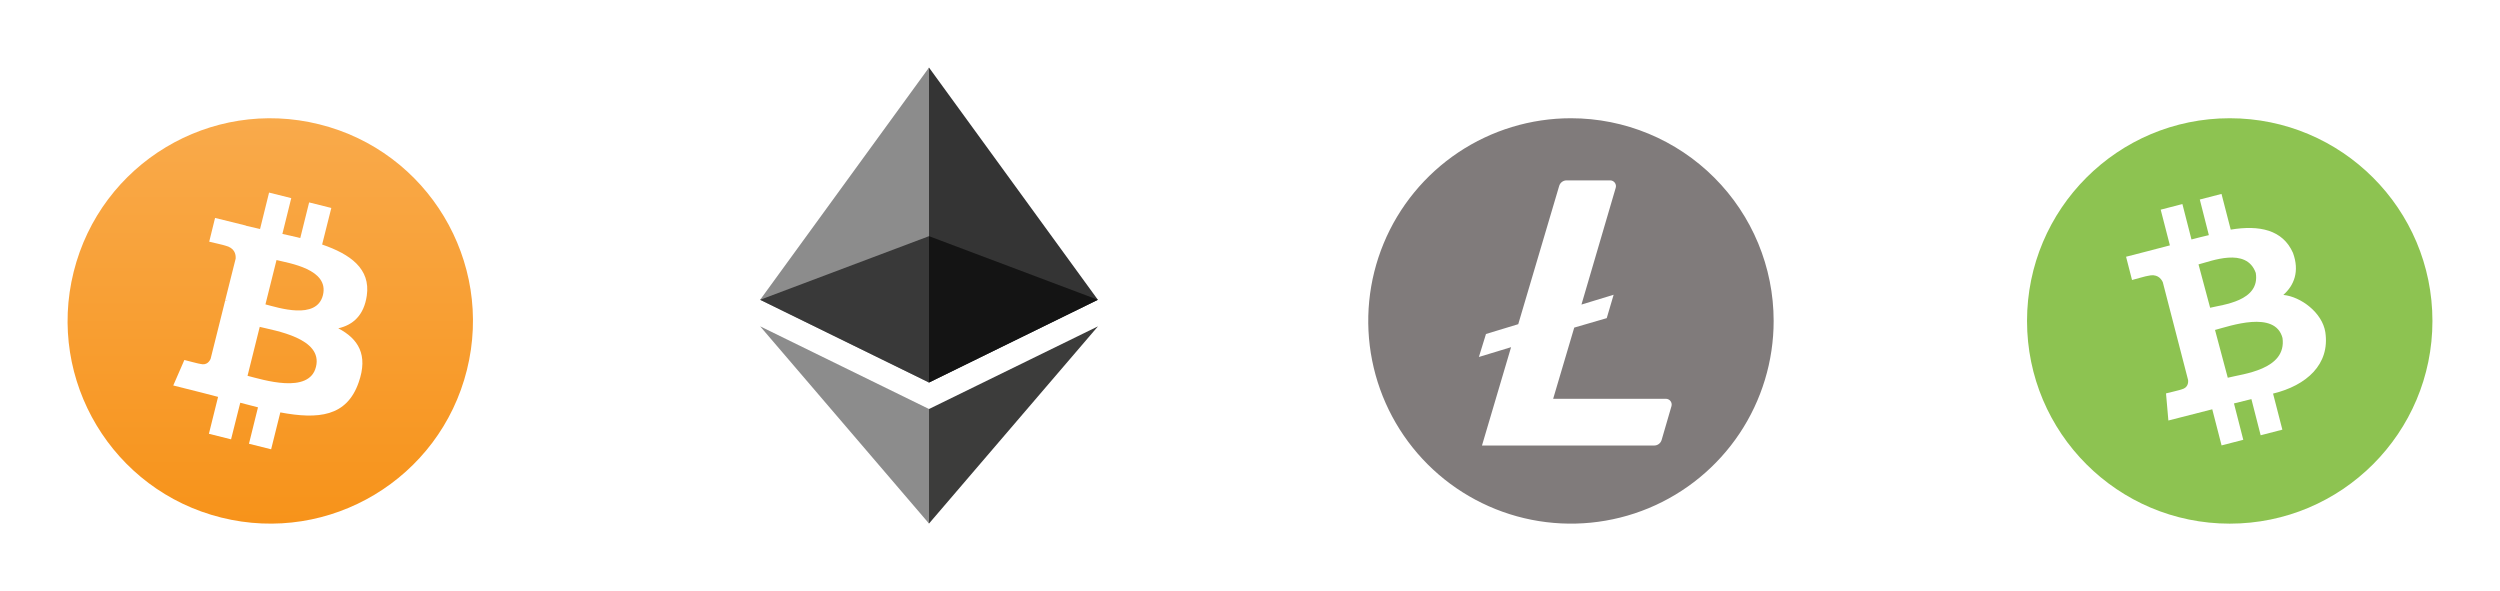 <svg width="148" height="35" viewBox="0 0 148 35" fill="none" xmlns="http://www.w3.org/2000/svg">
<g filter="url(#filter0_d)">
<g clip-path="url(#clip0)">
<path d="M93 3C90.627 3 88.307 3.704 86.333 5.022C84.36 6.341 82.822 8.215 81.913 10.408C81.005 12.601 80.768 15.013 81.231 17.341C81.694 19.669 82.837 21.807 84.515 23.485C86.193 25.163 88.331 26.306 90.659 26.769C92.987 27.232 95.4 26.995 97.592 26.087C99.785 25.178 101.659 23.64 102.978 21.667C104.296 19.694 105 17.373 105 15C105 11.817 103.736 8.765 101.485 6.515C99.235 4.264 96.183 3 93 3V3ZM92.738 6.678L95.322 6.678C95.375 6.678 95.427 6.69 95.474 6.714C95.522 6.737 95.563 6.772 95.595 6.814C95.627 6.856 95.649 6.905 95.659 6.957C95.668 7.009 95.666 7.062 95.652 7.113L93.622 14.031L95.527 13.449L95.119 14.834L93.195 15.394L91.947 19.608H98.623C98.676 19.608 98.728 19.621 98.775 19.645C98.823 19.668 98.864 19.703 98.895 19.745C98.927 19.787 98.949 19.837 98.958 19.889C98.968 19.941 98.966 19.994 98.951 20.045L98.369 22.045C98.341 22.14 98.283 22.224 98.204 22.283C98.125 22.343 98.028 22.375 97.929 22.375L87.733 22.375L89.456 16.553L87.55 17.133L87.97 15.772L89.88 15.192L92.302 7.012C92.329 6.916 92.386 6.832 92.465 6.772C92.543 6.711 92.64 6.679 92.739 6.678H92.738Z" fill="#807B7B"/>
</g>
<g clip-path="url(#clip1)">
<path d="M27.641 17.902C26.038 24.334 19.521 28.244 13.098 26.64C6.666 25.037 2.756 18.521 4.36 12.098C5.963 5.666 12.47 1.756 18.902 3.36C25.325 4.953 29.245 11.47 27.641 17.902Z" fill="url(#paint0_linear)"/>
<path d="M21.714 13.505C21.948 11.911 20.739 11.048 19.07 10.476L19.614 8.311L18.301 7.983L17.776 10.092C17.429 10.008 17.073 9.923 16.717 9.848L17.242 7.729L15.929 7.401L15.395 9.558C15.104 9.492 14.823 9.426 14.551 9.361V9.351L12.732 8.901L12.385 10.308C12.385 10.308 13.36 10.533 13.342 10.542C13.876 10.673 13.97 11.03 13.951 11.311L13.332 13.776C13.37 13.786 13.417 13.795 13.473 13.823C13.426 13.814 13.379 13.805 13.332 13.786L12.47 17.236C12.404 17.395 12.235 17.639 11.87 17.545C11.879 17.564 10.914 17.311 10.914 17.311L10.257 18.82L11.973 19.251C12.292 19.336 12.601 19.411 12.91 19.495L12.367 21.68L13.679 22.008L14.223 19.842C14.579 19.936 14.935 20.029 15.273 20.114L14.739 22.27L16.051 22.598L16.595 20.414C18.845 20.836 20.532 20.667 21.235 18.633C21.807 17.001 21.207 16.055 20.026 15.436C20.898 15.239 21.545 14.667 21.714 13.505ZM18.704 17.723C18.301 19.355 15.545 18.473 14.654 18.248L15.376 15.351C16.267 15.576 19.135 16.017 18.704 17.723ZM19.117 13.476C18.742 14.967 16.454 14.208 15.714 14.02L16.37 11.395C17.11 11.583 19.501 11.93 19.117 13.476Z" fill="white"/>
</g>
<g clip-path="url(#clip2)">
<path d="M54.997 0L54.779 0.615L54.779 18.464L54.997 18.645L64.994 13.747L54.997 0Z" fill="#343434"/>
<path d="M54.997 0L45 13.747L54.997 18.645V9.981L54.997 0Z" fill="#8C8C8C"/>
<path d="M54.997 20.214L54.874 20.338L54.874 26.696L54.997 26.994L65 15.319L54.997 20.214Z" fill="#3C3C3B"/>
<path d="M54.997 26.994L54.997 20.213L45 15.318L54.997 26.994Z" fill="#8C8C8C"/>
<path d="M54.997 18.645L64.994 13.747L54.997 9.981L54.997 18.645Z" fill="#141414"/>
<path d="M45 13.747L54.997 18.644V9.981L45 13.747Z" fill="#393939"/>
</g>
<path d="M130.84 14.22L130.152 11.652C130.88 11.472 132.991 10.601 133.542 12.158C133.812 13.84 131.564 14.035 130.84 14.22ZM131.129 15.533L131.884 18.362C132.752 18.134 135.38 17.902 135.125 16.011C134.692 14.345 132 15.305 131.129 15.533V15.533ZM144 15C144 21.627 138.627 27 132 27C125.373 27 120 21.627 120 15C120 8.373 125.373 3 132 3C138.627 3 144 8.373 144 15ZM137.659 15.661C137.476 14.51 136.218 13.566 135.174 13.459C135.817 12.889 136.143 12.058 135.744 10.971C135.141 9.603 133.755 9.311 132.059 9.594L131.513 7.48L130.228 7.812L130.764 9.92C130.426 10.005 130.079 10.078 129.735 10.176L129.198 8.08L127.913 8.412L128.458 10.526C128.181 10.605 125.863 11.199 125.863 11.199L126.216 12.576C126.216 12.576 127.16 12.311 127.151 12.332C127.675 12.195 127.922 12.457 128.037 12.704L129.535 18.497C129.553 18.665 129.523 18.951 129.163 19.048C129.184 19.06 128.228 19.289 128.228 19.289L128.368 20.894C128.368 20.894 130.664 20.306 130.966 20.23L131.517 22.368L132.802 22.036L132.251 19.883C132.604 19.801 132.948 19.715 133.283 19.627L133.831 21.768L135.116 21.436L134.565 19.301C136.547 18.819 137.945 17.571 137.659 15.661V15.661Z" fill="#8DC351"/>
</g>
<defs>
<filter id="filter0_d" x="0" y="0" width="148" height="35" filterUnits="userSpaceOnUse" color-interpolation-filters="sRGB">
<feFlood flood-opacity="0" result="BackgroundImageFix"/>
<feColorMatrix in="SourceAlpha" type="matrix" values="0 0 0 0 0 0 0 0 0 0 0 0 0 0 0 0 0 0 127 0"/>
<feOffset dy="4"/>
<feGaussianBlur stdDeviation="2"/>
<feColorMatrix type="matrix" values="0 0 0 0 0 0 0 0 0 0 0 0 0 0 0 0 0 0 0.25 0"/>
<feBlend mode="normal" in2="BackgroundImageFix" result="effect1_dropShadow"/>
<feBlend mode="normal" in="SourceGraphic" in2="effect1_dropShadow" result="shape"/>
</filter>
<linearGradient id="paint0_linear" x1="15.994" y1="2.994" x2="15.994" y2="26.998" gradientUnits="userSpaceOnUse">
<stop stop-color="#F9AA4B"/>
<stop offset="1" stop-color="#F7931A"/>
</linearGradient>
<clipPath id="clip0">
<rect width="24" height="24" fill="white" transform="translate(81 3)"/>
</clipPath>
<clipPath id="clip1">
<rect width="24" height="24" fill="white" transform="translate(4 3)"/>
</clipPath>
<clipPath id="clip2">
<rect width="20" height="27" fill="white" transform="translate(45)"/>
</clipPath>
</defs>
</svg>
